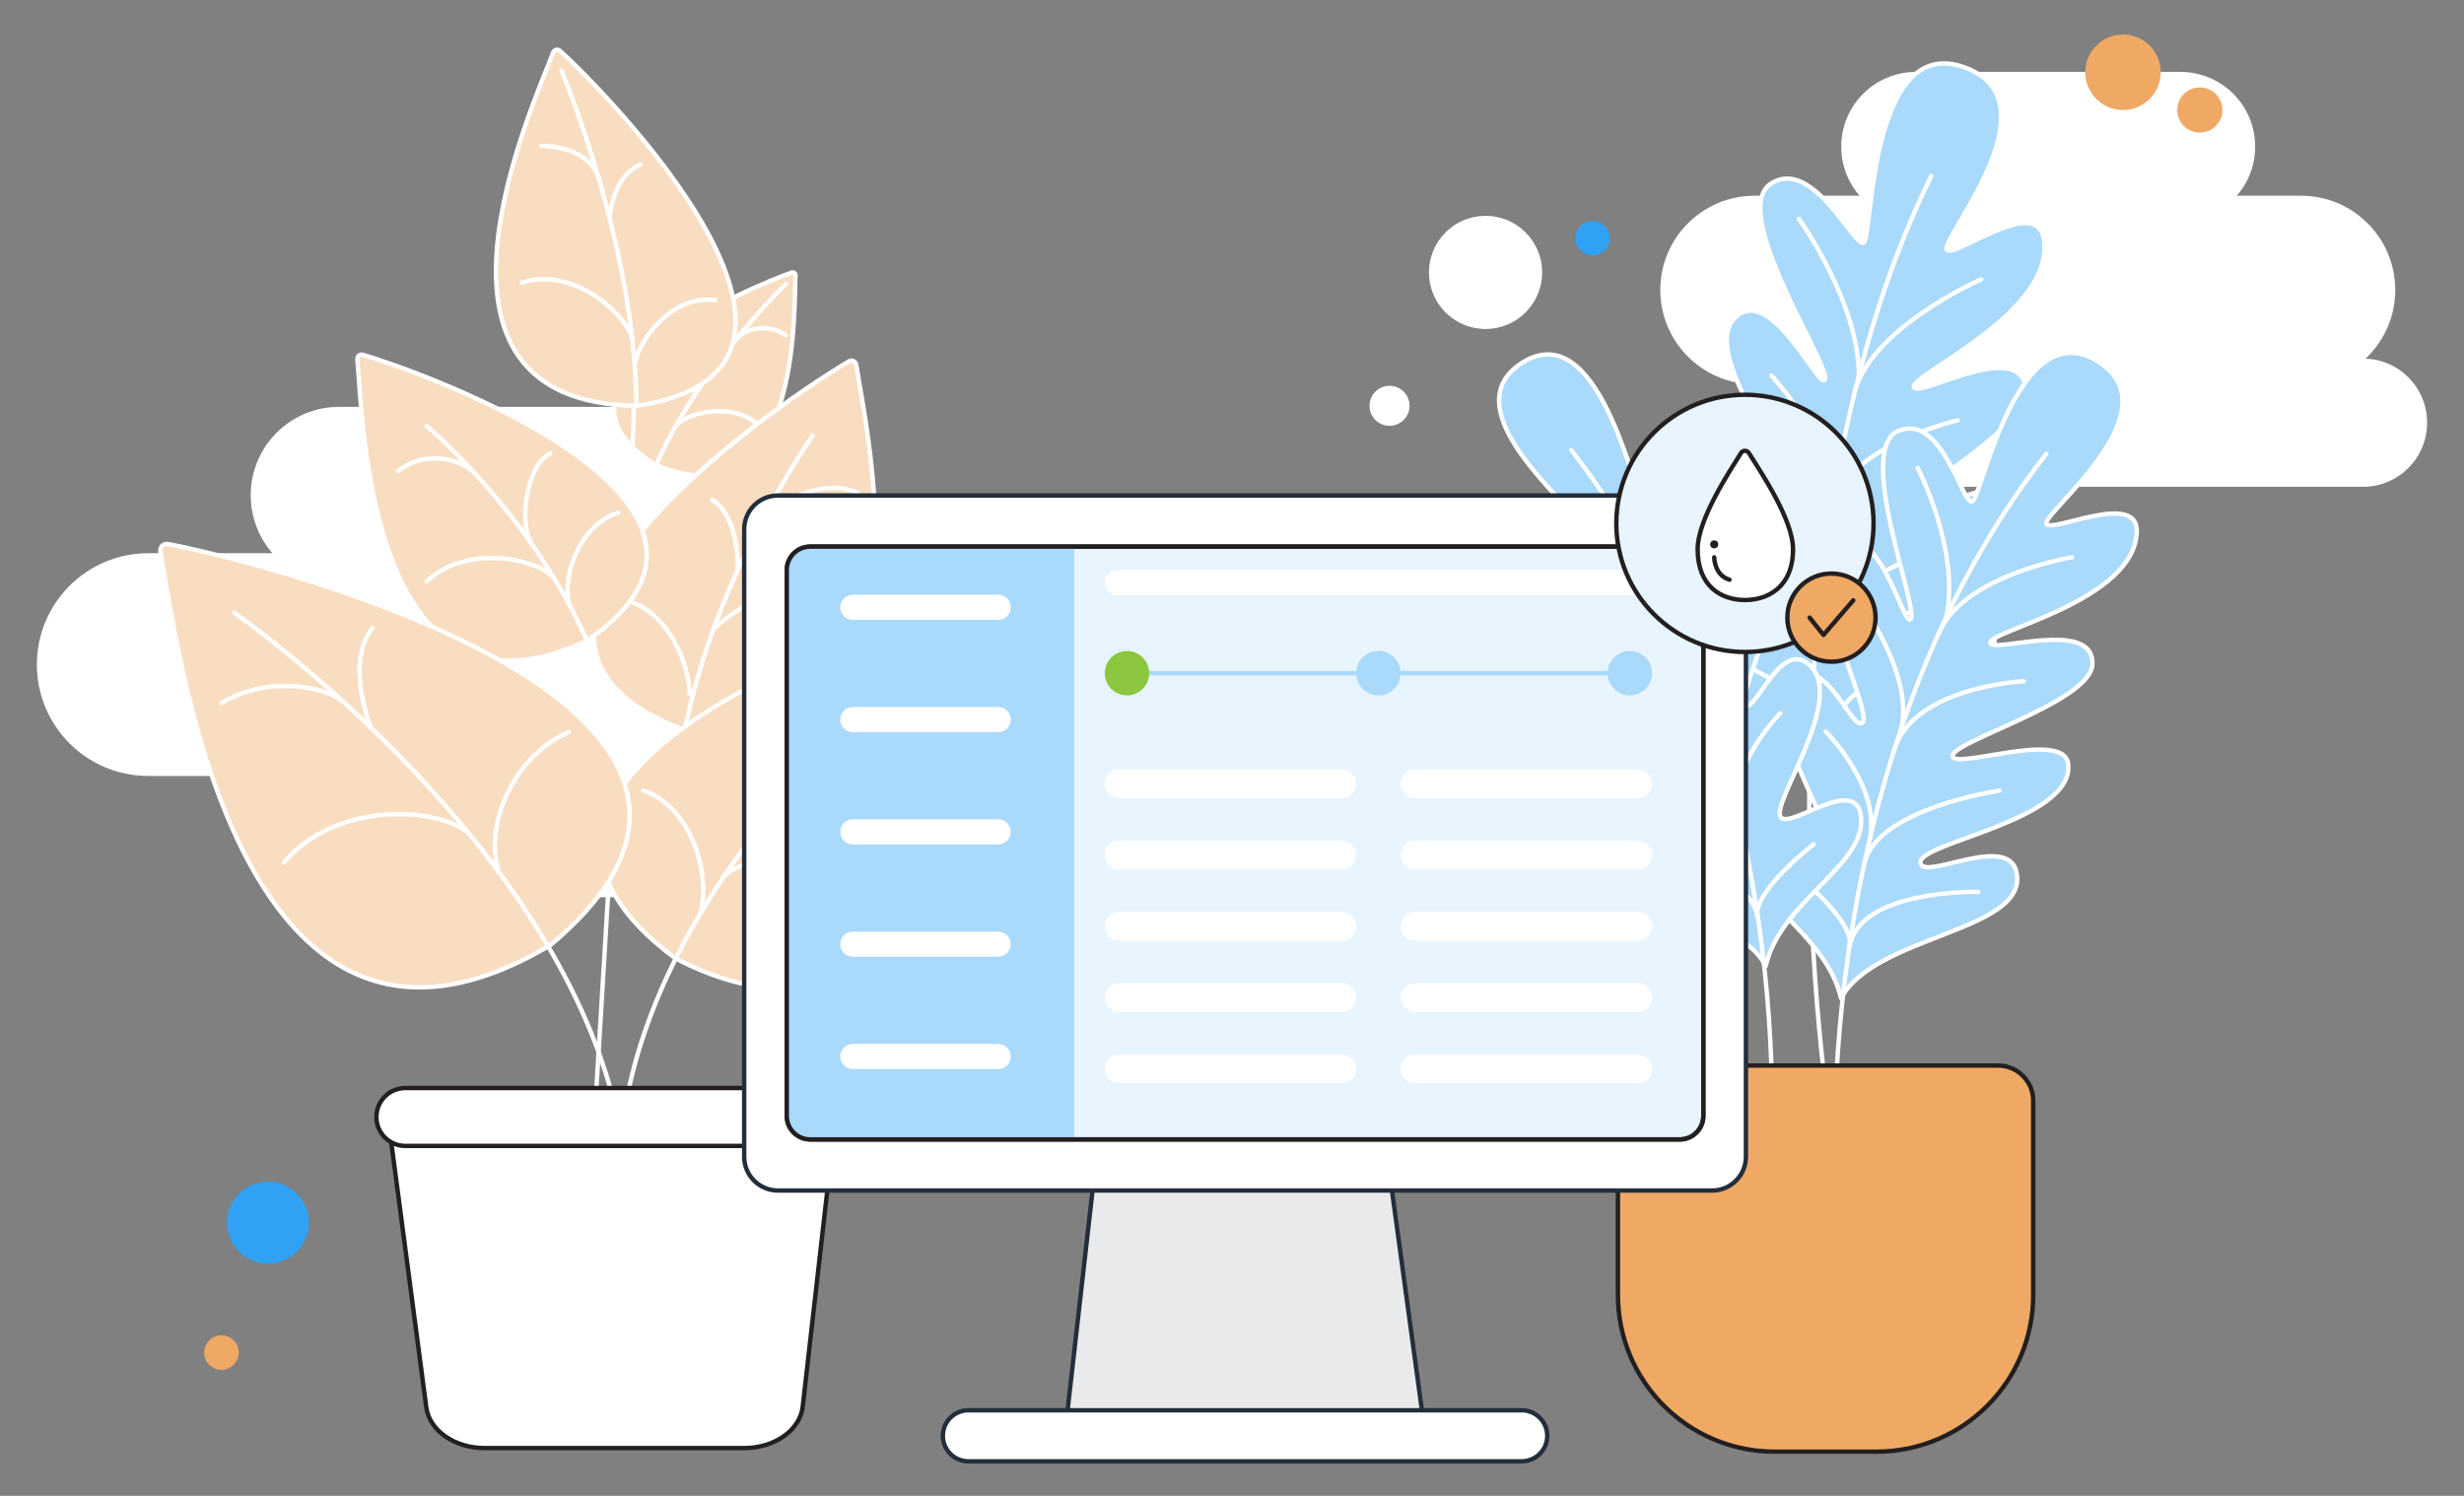 <?xml version="1.0" encoding="utf-8"?>
<!-- Generator: Adobe Illustrator 25.3.1, SVG Export Plug-In . SVG Version: 6.00 Build 0)  -->
<svg version="1.1" id="Layer_1" xmlns="http://www.w3.org/2000/svg" xmlns:xlink="http://www.w3.org/1999/xlink" x="0px" y="0px"
	 width="560px" height="340px" viewBox="0 0 560 340" style="enable-background:new 0 0 560 340;" xml:space="preserve">
<rect x="0" y="0" width="560" height="340" fill="#808080" stroke="none"/>
<style type="text/css">
	.st0{fill:#FFFFFF;}
	.st1{fill:#FFFFFF;stroke:#231F20;stroke-miterlimit:10;}
	.st2{fill:#F9DDC1;stroke:#FFFFFF;stroke-linecap:round;stroke-linejoin:round;stroke-miterlimit:10;}
	.st3{fill:none;stroke:#FFFFFF;stroke-linecap:round;stroke-linejoin:round;stroke-miterlimit:10;}
	.st4{fill:#A9D9FB;stroke:#FFFFFF;stroke-linecap:round;stroke-linejoin:round;stroke-miterlimit:10;}
	.st5{fill:#F0A964;}
	.st6{fill:#F0A964;stroke:#231F20;stroke-linecap:round;stroke-linejoin:round;stroke-miterlimit:10;}
	.st7{fill:#E9EAEB;stroke:#232E3D;stroke-linecap:round;stroke-linejoin:round;stroke-miterlimit:10;}
	.st8{fill:#FFFFFF;stroke:#232E3D;stroke-linecap:round;stroke-linejoin:round;stroke-miterlimit:10;}
	.st9{fill:#E9F5FE;stroke:#232E3D;stroke-linecap:round;stroke-linejoin:round;stroke-miterlimit:10;}
	.st10{clip-path:url(#SVGID_2_);fill:#A9D9FB;}
	.st11{fill:#8DC63F;}
	.st12{fill:#A9D9FB;}
	.st13{fill:none;stroke:#A9D9FB;stroke-miterlimit:10;}
	.st14{fill:#E9F5FE;stroke:#231F20;stroke-linecap:round;stroke-linejoin:round;stroke-miterlimit:10;}
	.st15{fill:#FFFFFF;stroke:#231F20;stroke-linecap:round;stroke-linejoin:round;stroke-miterlimit:10;}
	.st16{fill:none;stroke:#231F20;stroke-linecap:round;stroke-linejoin:round;stroke-miterlimit:10;}
	.st17{fill:#231F20;}
	.st18{fill:#31A1F3;}
</style>
<g>
	<g>
		<path class="st0" d="M180.472,176.37H33.695c-13.98,0-25.314-11.333-25.314-25.314v-0
			c0-13.98,11.333-25.314,25.314-25.314h146.777c13.98,0,25.314,11.333,25.314,25.314v0
			C205.786,165.037,194.453,176.37,180.472,176.37z"/>
		<path class="st0" d="M197.127,203.928H84.763c-9.51,0-17.22-7.71-17.22-17.22v0
			c0-9.51,7.71-17.22,17.22-17.22h112.365c9.51,0,17.22,7.71,17.22,17.22v0
			C214.347,196.219,206.637,203.928,197.127,203.928z"/>
		<path class="st0" d="M148.084,132.635H77.055c-11.088,0-20.077-8.989-20.077-20.077v0
			c0-11.088,8.989-20.077,20.077-20.077h71.029c11.088,0,20.077,8.989,20.077,20.077v0
			C168.161,123.646,159.172,132.635,148.084,132.635z"/>
	</g>
	<g>
		<path class="st1" d="M169.158,329.14H110.141c-6.835,0-12.562-4.004-13.258-9.269l-8.231-62.269h100.857l-7.075,62.125
			C181.827,325.054,176.065,329.14,169.158,329.14z"/>
		<g>
			<path class="st2" d="M179.948,61.954c0.423-0.144,0.858,0.183,0.837,0.63c-0.376,7.979,1.327,56.74-31.725,43.126
				C118.008,86.681,172.469,64.501,179.948,61.954z"/>
			<path class="st3" d="M178.616,64.548c0,0-30.959,29.909-33.915,56.931"/>
			<path class="st3" d="M163.679,81.571c0,0,0.849-7.263-2.308-10.141"/>
			<path class="st3" d="M157.572,90.29c2.115-3.062-1.396-10.979-4.928-12.252"/>
			<path class="st3" d="M167.346,77.028c1.538-1.937,6.866-3.953,11.238-0.816"/>
			<path class="st3" d="M153.627,96.739c2.54-2.979,12.759-5.45,18.649-0.279"/>
		</g>
		<g>
			<path class="st2" d="M127.272,11.553c-0.514-0.46-1.328-0.257-1.567,0.39
				c-4.271,11.547-36.051,79.704,19.041,80.292C200.262,83.937,136.35,19.672,127.272,11.553z"/>
			<path class="st2" d="M127.6,16.036c0,0,16.871,39.765,17.042,76.199"/>
			<path class="st2" d="M138.542,49.184c0,0,0.869-9.546,7.081-11.727"/>
			<path class="st2" d="M144.241,82.69c1.762-7.376,9.827-15.781,18.335-14.435"/>
			<path class="st2" d="M136.074,40.53c-1.016-3.675-5.037-7.126-13.029-7.405"/>
			<path class="st2" d="M143.67,76.758c-1.81-5.756-13.614-16.272-25.086-12.484"/>
		</g>
		<path class="st3" d="M144.037,92.236c0.193,14.449-8.624,157.221-8.624,157.221"/>
		<g>
			<path class="st2" d="M192.982,82.118c0.665-0.382,1.504,0.025,1.616,0.783c1.997,13.543,20.933,94.99-39.142,82.988
				C96.959,144.121,181.243,88.868,192.982,82.118z"/>
			<path class="st3" d="M184.72,98.983c-0.074,0.141-34.857,49.056-30.875,95.388"/>
			<path class="st3" d="M167.696,129.175c0,0,0.377-11.803-5.88-15.601"/>
			<path class="st3" d="M156.766,157.68c-0.225-8.429-6.726-20.915-16.291-21.403"/>
			<path class="st3" d="M172.799,119.034c1.948-3.765,13.662-10.875,22.05-7.04"/>
			<path class="st3" d="M162.182,142.936c5.058-4.487,16.958-12.913,28.207-8.917"/>
		</g>
		<g>
			<path class="st2" d="M222.811,135.751c0.871-0.215,1.684,0.514,1.564,1.403
				c-2.13,15.878-7.146,113.607-70.84,80.697C94.773,174.466,207.426,139.55,222.811,135.751z"/>
			<path class="st3" d="M203.341,156.173c0,0-50.3,39.915-60.873,93.401"/>
			<path class="st3" d="M177.898,181.592c0,0,0.917-14.322-7.211-17.926"/>
			<path class="st4" d="M165.473,163.175"/>
			<path class="st4" d="M173.205,188.508"/>
			<path class="st3" d="M159.181,207.631c2.471-9.553-2.327-24.29-12.928-27.929"/>
			<path class="st3" d="M187.482,170.983c4.662-4.543,18.09-5.841,22.736-3.786"/>
			<path class="st3" d="M164.542,199.185c5.59-5.514,26.102-7.156,36.98,4.193"/>
		</g>
		<g>
			<path class="st2" d="M82.462,80.644c-0.663-0.19-1.308,0.347-1.241,1.033c1.184,12.254,2.261,87.449,52.11,63.984
				C179.691,114.012,94.169,83.999,82.462,80.644z"/>
			<path class="st3" d="M96.999,96.822c0,0,37.03,31.138,43.631,72.513"/>
			<path class="st3" d="M121.069,123.971c-3.487-4.553-1.302-18.681,4.039-20.908"/>
			<path class="st3" d="M129.342,137.198c-1.626-7.407,3.043-18.224,11.288-20.718"/>
			<path class="st3" d="M107.81,107.499c-2.515-2.866-10.869-5.565-17.363-0.404"/>
			<path class="st3" d="M125.73,131.177c-4.136-4.394-20.055-7.422-28.731,0.985"/>
		</g>
		<g>
			<path class="st2" d="M38.18,123.657c-1.035-0.189-1.933,0.722-1.73,1.755
				c3.633,18.429,16.529,132.443,88.705,89.349C190.809,159.763,56.459,126.998,38.18,123.657z"/>
			<path class="st3" d="M53.25,139.279c0,0,69.838,48.432,86.056,110.267"/>
			<path class="st3" d="M84.263,165.352c0,0-5.941-14.846,0.408-22.63"/>
			<path class="st3" d="M113.383,198.212c-3.578-11.003,3.78-26.789,15.926-31.811"/>
			<path class="st3" d="M78.341,159.8c-4.248-3.975-17.703-6.276-28.011,0"/>
			<path class="st3" d="M106.541,189.412c-6.938-6.052-30.084-7.456-41.999,6.608"/>
		</g>
		<path class="st1" d="M185.446,260.46H92.119c-3.632,0-6.577-2.945-6.577-6.577v0c0-3.632,2.945-6.577,6.577-6.577
			h93.328c3.632,0,6.577,2.945,6.577,6.577v0C192.024,257.515,189.079,260.46,185.446,260.46z"/>
	</g>
	<g>
		<path class="st0" d="M522.955,87.327H398.759c-11.829,0-21.419-9.59-21.419-21.419v0
			c0-11.829,9.59-21.419,21.419-21.419h124.197c11.829,0,21.419,9.59,21.419,21.419v0
			C544.374,77.737,534.785,87.327,522.955,87.327z"/>
		<path class="st0" d="M537.048,110.645h-95.078c-8.047,0-14.571-6.524-14.571-14.571v0
			c0-8.047,6.524-14.571,14.571-14.571h95.078c8.047,0,14.571,6.524,14.571,14.571v0
			C551.618,104.122,545.095,110.645,537.048,110.645z"/>
		<path class="st0" d="M495.55,50.32h-60.102c-9.382,0-16.988-7.606-16.988-16.988v0
			c0-9.382,7.606-16.988,16.988-16.988h60.102c9.382,0,16.988,7.606,16.988,16.988v0
			C512.538,42.714,504.932,50.32,495.55,50.32z"/>
	</g>
	<circle class="st5" cx="413.762" cy="119.211" r="7.817"/>
	<circle class="st5" cx="426.922" cy="128.663" r="1.835"/>
	<g>
		<g>
			<path class="st4" d="M417.062,180.426c-7.089-15.438-29.996-20.045-31.856-32.133s18.942-0.647,20.268-4.793
				s-21.651-25.329-15.922-35.846c5.729-10.517,16.842,8.821,18.879,5.739c2.037-3.082-22.516-32.294-14.278-40.982
				s19.699,17.234,20.638,13.713s-22.044-38.048-12.308-44.383s19.365,15.639,21.214,13.261
				c1.849-2.378,1.444-47.552,22.874-39.66c21.43,7.892-5.951,39.497-4.131,41.451
				c1.82,1.954,20.323-12.512,22.036-2.549c2.868,16.676-30.124,30.84-29.523,33.711
				c0.601,2.871,23.797-11.232,25.534,0.27c1.363,9.026-29.59,25.193-28.856,28.702
				c0.735,3.509,25.337-11.882,28.037-3.787c4.407,13.213-31.84,26.202-30.407,30.898s20.423-12.441,23.805-1.583
				C457.156,155.588,422.007,163.836,417.062,180.426z"/>
			<path class="st3" d="M415.88,254.426c0,0-20.154-126.661,23.043-214.434"/>
			<path class="st3" d="M408.852,49.745c0,0,13.592,18.841,13.629,35.575"/>
			<path class="st3" d="M450.282,63.495c0,0-26.122,11.414-29.012,26.698"/>
			<path class="st3" d="M402.555,85.32c0,0,15.107,16.205,13.872,29.234"/>
			<path class="st3" d="M444.923,95.549c0,0-27.918,6.196-29.043,22.51"/>
			<path class="st3" d="M400,117.349c0,0,13.219,9.71,13.186,22.851"/>
			<path class="st3" d="M444.615,122.9c0,0-32.301,10.27-32.028,24.309"/>
			<path class="st3" d="M444.548,148.205c0,0-28.275,5.163-28.003,19.202"/>
			<path class="st3" d="M398.521,152.185c0,0,17.605,8.593,18.025,15.221"/>
		</g>
		<g>
			<path class="st4" d="M418.416,226.884c-3.512-15.387-23.49-23.885-22.88-35.24s17.37,2.969,19.368-0.557
				s-14.886-27.128-7.665-35.627c7.221-8.499,13.653,11.195,16.095,8.771c2.442-2.424-14.345-33.632-5.189-39.995
				c9.157-6.363,14.651,19.391,16.177,16.361c1.526-3.03-12.819-38.783-2.747-42.722
				c10.072-3.939,14.651,17.876,16.787,16.058c2.137-1.818,10.377-43.025,28.386-31.814
				c18.008,11.211-12.946,34.844-11.662,36.965c1.284,2.121,20.888-7.575,20.55,1.818
				c-0.567,15.722-33.305,22.421-33.305,25.148s23.807-5.757,23.197,5.041c-0.479,8.474-31.743,17.38-31.743,20.713
				s25.333-6.06,26.249,1.818c1.495,12.858-33.983,17.876-33.574,22.421c0.409,4.545,20.966-7.492,21.976,3.03
				C459.655,211.8,426.081,212.709,418.416,226.884z"/>
			<path class="st3" d="M417.33,274.961c0,0-8.303-100.031,47.756-171.833"/>
			<path class="st3" d="M435.848,106.359c0,0,9.669,18.598,6.513,33.841"/>
			<path class="st3" d="M470.948,126.66c0,0-24.823,4.008-30.367,17.382"/>
			<path class="st3" d="M423.334,137.567c0,0,12.153,17.052,8.545,28.682"/>
			<path class="st3" d="M459.96,154.838c0,0-25.401,1.231-29.535,15.873"/>
			<path class="st3" d="M414.904,166.25c0,0,12.584,12.475,10.049,24.434"/>
			<path class="st3" d="M454.466,179.683c0,0-28.414,4.131-30.842,16.965"/>
			<path class="st3" d="M449.583,202.71c0,0-26.728-0.61-29.156,12.223"/>
			<path class="st3" d="M406.917,197.69c0,0,14.392,11.13,13.51,17.244"/>
		</g>
		<g>
			<path class="st4" d="M401.315,219.538c3.328-14.578,22.255-22.628,21.677-33.387
				c-0.578-10.758-16.456,2.813-18.349-0.528c-1.893-3.341,14.103-25.701,7.262-33.754s-12.935,10.606-15.249,8.31
				s13.591-31.863,4.916-37.891c-8.675-6.028-13.88,18.372-15.326,15.501c-1.446-2.87,12.145-36.743,2.603-40.475
				s-13.88,16.936-15.904,15.214c-2.024-1.722-9.832-40.762-26.893-30.141
				c-17.061,10.621,12.265,33.011,11.049,35.021c-1.217,2.009-19.79-7.176-19.469,1.722
				c0.537,14.895,31.554,21.242,31.554,23.826s-22.555-5.454-21.977,4.776c0.454,8.028,30.073,16.466,30.073,19.624
				c0,3.158-24.001-5.741-24.869,1.722c-1.416,12.182,32.196,16.936,31.809,21.242
				c-0.388,4.306-19.864-7.098-20.82,2.87C362.244,205.247,394.053,206.108,401.315,219.538z"/>
			<path class="st3" d="M402.343,265.087c0,0,7.867-94.77-45.244-162.797"/>
			<path class="st3" d="M384.799,105.352c0,0-9.16,17.62-6.171,32.061"/>
			<path class="st3" d="M351.545,124.585c0,0,23.518,3.797,28.77,16.468"/>
			<path class="st3" d="M396.655,134.919c0,0-11.514,16.155-8.096,27.174"/>
			<path class="st3" d="M361.955,151.281c0,0,24.066,1.166,27.982,15.039"/>
			<path class="st3" d="M404.642,162.093c0,0-11.922,11.819-9.521,23.149"/>
			<path class="st3" d="M367.16,174.819c0,0,26.92,3.914,29.22,16.072"/>
			<path class="st3" d="M371.787,196.636c0,0,25.323-0.578,27.622,11.581"/>
			<path class="st3" d="M412.209,191.879c0,0-13.635,10.545-12.8,16.337"/>
		</g>
		<path class="st6" d="M426.47,329.952h-23.133c-19.674,0-35.624-15.949-35.624-35.624v-44.137
			c0-4.418,3.582-8,8-8h78.381c4.418,0,8,3.582,8,8v44.137
			C462.094,314.003,446.144,329.952,426.47,329.952z"/>
	</g>
	<g>
		<polygon class="st7" points="324.009,326.744 241.924,326.744 253.54,224.525 310.07,224.525 		"/>
		<path class="st8" d="M345.845,332.151H220.088c-3.204,0-5.801-2.597-5.801-5.801v0c0-3.204,2.597-5.801,5.801-5.801
			h125.757c3.204,0,5.801,2.597,5.801,5.801v0C351.647,329.554,349.049,332.151,345.845,332.151z"/>
		<path class="st8" d="M389.12,270.601H176.814c-4.243,0-7.682-3.439-7.682-7.682v-142.611c0-4.243,3.439-7.682,7.682-7.682
			h212.306c4.243,0,7.682,3.439,7.682,7.682v142.611C396.801,267.161,393.362,270.601,389.12,270.601z"/>
		<path class="st9" d="M381.771,258.985H184.162c-2.955,0-5.351-2.396-5.351-5.351V129.592
			c0-2.955,2.396-5.351,5.351-5.351h197.609c2.955,0,5.351,2.396,5.351,5.351v124.043
			C387.122,256.589,384.726,258.985,381.771,258.985z"/>
		<g>
			<defs>
				<path id="SVGID_1_" d="M381.771,258.985H184.162c-2.955,0-5.351-2.396-5.351-5.351V129.592
					c0-2.955,2.396-5.351,5.351-5.351h197.609c2.955,0,5.351,2.396,5.351,5.351v124.043
					C387.122,256.589,384.726,258.985,381.771,258.985z"/>
			</defs>
			<clipPath id="SVGID_2_">
				<use xlink:href="#SVGID_1_"  style="overflow:visible;"/>
			</clipPath>
			<rect x="161.706" y="121.365" class="st10" width="82.419" height="144.125"/>
			<use xlink:href="#SVGID_1_"  style="overflow:visible;fill:none;stroke:#231F20;stroke-miterlimit:10;"/>
		</g>
		<path class="st0" d="M226.865,191.934H193.811c-1.575,0-2.851-1.276-2.851-2.851l0,0c0-1.575,1.276-2.851,2.851-2.851
			h33.054c1.575,0,2.851,1.276,2.851,2.851l0,0C229.716,190.658,228.44,191.934,226.865,191.934z"/>
		<path class="st0" d="M226.865,166.41H193.811c-1.575,0-2.851-1.276-2.851-2.851l0,0c0-1.575,1.276-2.851,2.851-2.851
			h33.054c1.575,0,2.851,1.276,2.851,2.851l0,0C229.716,165.133,228.44,166.41,226.865,166.41z"/>
		<path class="st0" d="M226.865,140.885H193.811c-1.575,0-2.851-1.276-2.851-2.851v0c0-1.575,1.276-2.851,2.851-2.851
			h33.054c1.575,0,2.851,1.276,2.851,2.851v0C229.716,139.608,228.44,140.885,226.865,140.885z"/>
		<path class="st0" d="M372.617,135.3H253.94c-1.575,0-2.851-1.276-2.851-2.851l0,0
			c0-1.575,1.276-2.851,2.851-2.851h118.677c1.575,0,2.851,1.276,2.851,2.851l0,0
			C375.468,134.023,374.192,135.3,372.617,135.3z"/>
		<path class="st0" d="M226.865,217.459H193.811c-1.575,0-2.851-1.276-2.851-2.851v0c0-1.575,1.276-2.851,2.851-2.851
			h33.054c1.575,0,2.851,1.276,2.851,2.851v0C229.716,216.183,228.44,217.459,226.865,217.459z"/>
		<path class="st0" d="M226.865,242.984H193.811c-1.575,0-2.851-1.276-2.851-2.851v0c0-1.575,1.276-2.851,2.851-2.851
			h33.054c1.575,0,2.851,1.276,2.851,2.851v0C229.716,241.708,228.44,242.984,226.865,242.984z"/>
		<circle class="st11" cx="256.138" cy="153.013" r="5.049"/>
		<circle class="st12" cx="313.279" cy="153.013" r="5.049"/>
		<circle class="st12" cx="370.42" cy="153.013" r="5.049"/>
		<line class="st13" x1="261.187" y1="153.013" x2="370.42" y2="153.013"/>
		<path class="st0" d="M304.953,181.43h-50.586c-1.81,0-3.277-1.467-3.277-3.277v0c0-1.81,1.467-3.277,3.277-3.277
			h50.586c1.81,0,3.277,1.467,3.277,3.277v0C308.23,179.963,306.763,181.43,304.953,181.43z"/>
		<path class="st0" d="M304.953,197.626h-50.586c-1.81,0-3.277-1.467-3.277-3.277l0,0
			c0-1.81,1.467-3.277,3.277-3.277h50.586c1.81,0,3.277,1.467,3.277,3.277l0,0
			C308.23,196.159,306.763,197.626,304.953,197.626z"/>
		<path class="st0" d="M304.953,213.822h-50.586c-1.81,0-3.277-1.467-3.277-3.277l0,0
			c0-1.81,1.467-3.277,3.277-3.277h50.586c1.81,0,3.277,1.467,3.277,3.277l0,0
			C308.23,212.355,306.763,213.822,304.953,213.822z"/>
		<path class="st0" d="M304.953,230.018h-50.586c-1.81,0-3.277-1.467-3.277-3.277v0c0-1.81,1.467-3.277,3.277-3.277
			h50.586c1.81,0,3.277,1.467,3.277,3.277v0C308.23,228.551,306.763,230.018,304.953,230.018z"/>
		<path class="st0" d="M304.953,246.214h-50.586c-1.81,0-3.277-1.467-3.277-3.277v0c0-1.81,1.467-3.277,3.277-3.277
			h50.586c1.81,0,3.277,1.467,3.277,3.277v0C308.23,244.746,306.763,246.214,304.953,246.214z"/>
		<path class="st0" d="M372.191,181.43h-50.586c-1.81,0-3.277-1.467-3.277-3.277v0c0-1.81,1.467-3.277,3.277-3.277
			h50.586c1.81,0,3.277,1.467,3.277,3.277v0C375.468,179.963,374.001,181.43,372.191,181.43z"/>
		<path class="st0" d="M372.191,197.626h-50.586c-1.81,0-3.277-1.467-3.277-3.277l0,0
			c0-1.81,1.467-3.277,3.277-3.277h50.586c1.81,0,3.277,1.467,3.277,3.277l0,0
			C375.468,196.159,374.001,197.626,372.191,197.626z"/>
		<path class="st0" d="M372.191,213.822h-50.586c-1.81,0-3.277-1.467-3.277-3.277l0,0
			c0-1.81,1.467-3.277,3.277-3.277h50.586c1.81,0,3.277,1.467,3.277,3.277l0,0
			C375.468,212.355,374.001,213.822,372.191,213.822z"/>
		<path class="st0" d="M372.191,230.018h-50.586c-1.81,0-3.277-1.467-3.277-3.277v0c0-1.81,1.467-3.277,3.277-3.277
			h50.586c1.81,0,3.277,1.467,3.277,3.277v0C375.468,228.551,374.001,230.018,372.191,230.018z"/>
		<path class="st0" d="M372.191,246.214h-50.586c-1.81,0-3.277-1.467-3.277-3.277v0c0-1.81,1.467-3.277,3.277-3.277
			h50.586c1.81,0,3.277,1.467,3.277,3.277v0C375.468,244.746,374.001,246.214,372.191,246.214z"/>
	</g>
	<g>
		<circle class="st14" cx="396.576" cy="118.961" r="29.232"/>
		<path class="st15" d="M407.51,124.847c0,8.494-5.611,11.538-10.934,11.538s-10.749-3.044-10.749-11.538
			c0-6.889,7.45-17.976,9.846-21.876c0.415-0.675,1.39-0.675,1.805,0
			C399.874,106.871,407.51,117.958,407.51,124.847z"/>
		<g>
			<circle class="st6" cx="416.237" cy="140.382" r="10.023"/>
			<polyline class="st16" points="411.278,140.382 414.423,144.32 421.196,136.444 			"/>
		</g>
		<circle class="st17" cx="389.593" cy="123.729" r="0.916"/>
		<path class="st16" d="M389.593,126.681c0,0,0,4.077,3.474,5.078"/>
	</g>
	<circle class="st18" cx="60.9" cy="277.902" r="9.323"/>
	<circle class="st5" cx="482.502" cy="16.428" r="8.58"/>
	<circle class="st5" cx="499.961" cy="25.008" r="5.134"/>
	<circle class="st5" cx="50.33" cy="307.435" r="3.922"/>
	<circle class="st18" cx="361.955" cy="54.136" r="3.922"/>
	<circle class="st0" cx="337.626" cy="61.919" r="12.863"/>
	<circle class="st0" cx="315.803" cy="92.235" r="4.549"/>
</g>
<g>
</g>
<g>
</g>
<g>
</g>
<g>
</g>
<g>
</g>
<g>
</g>
</svg>
